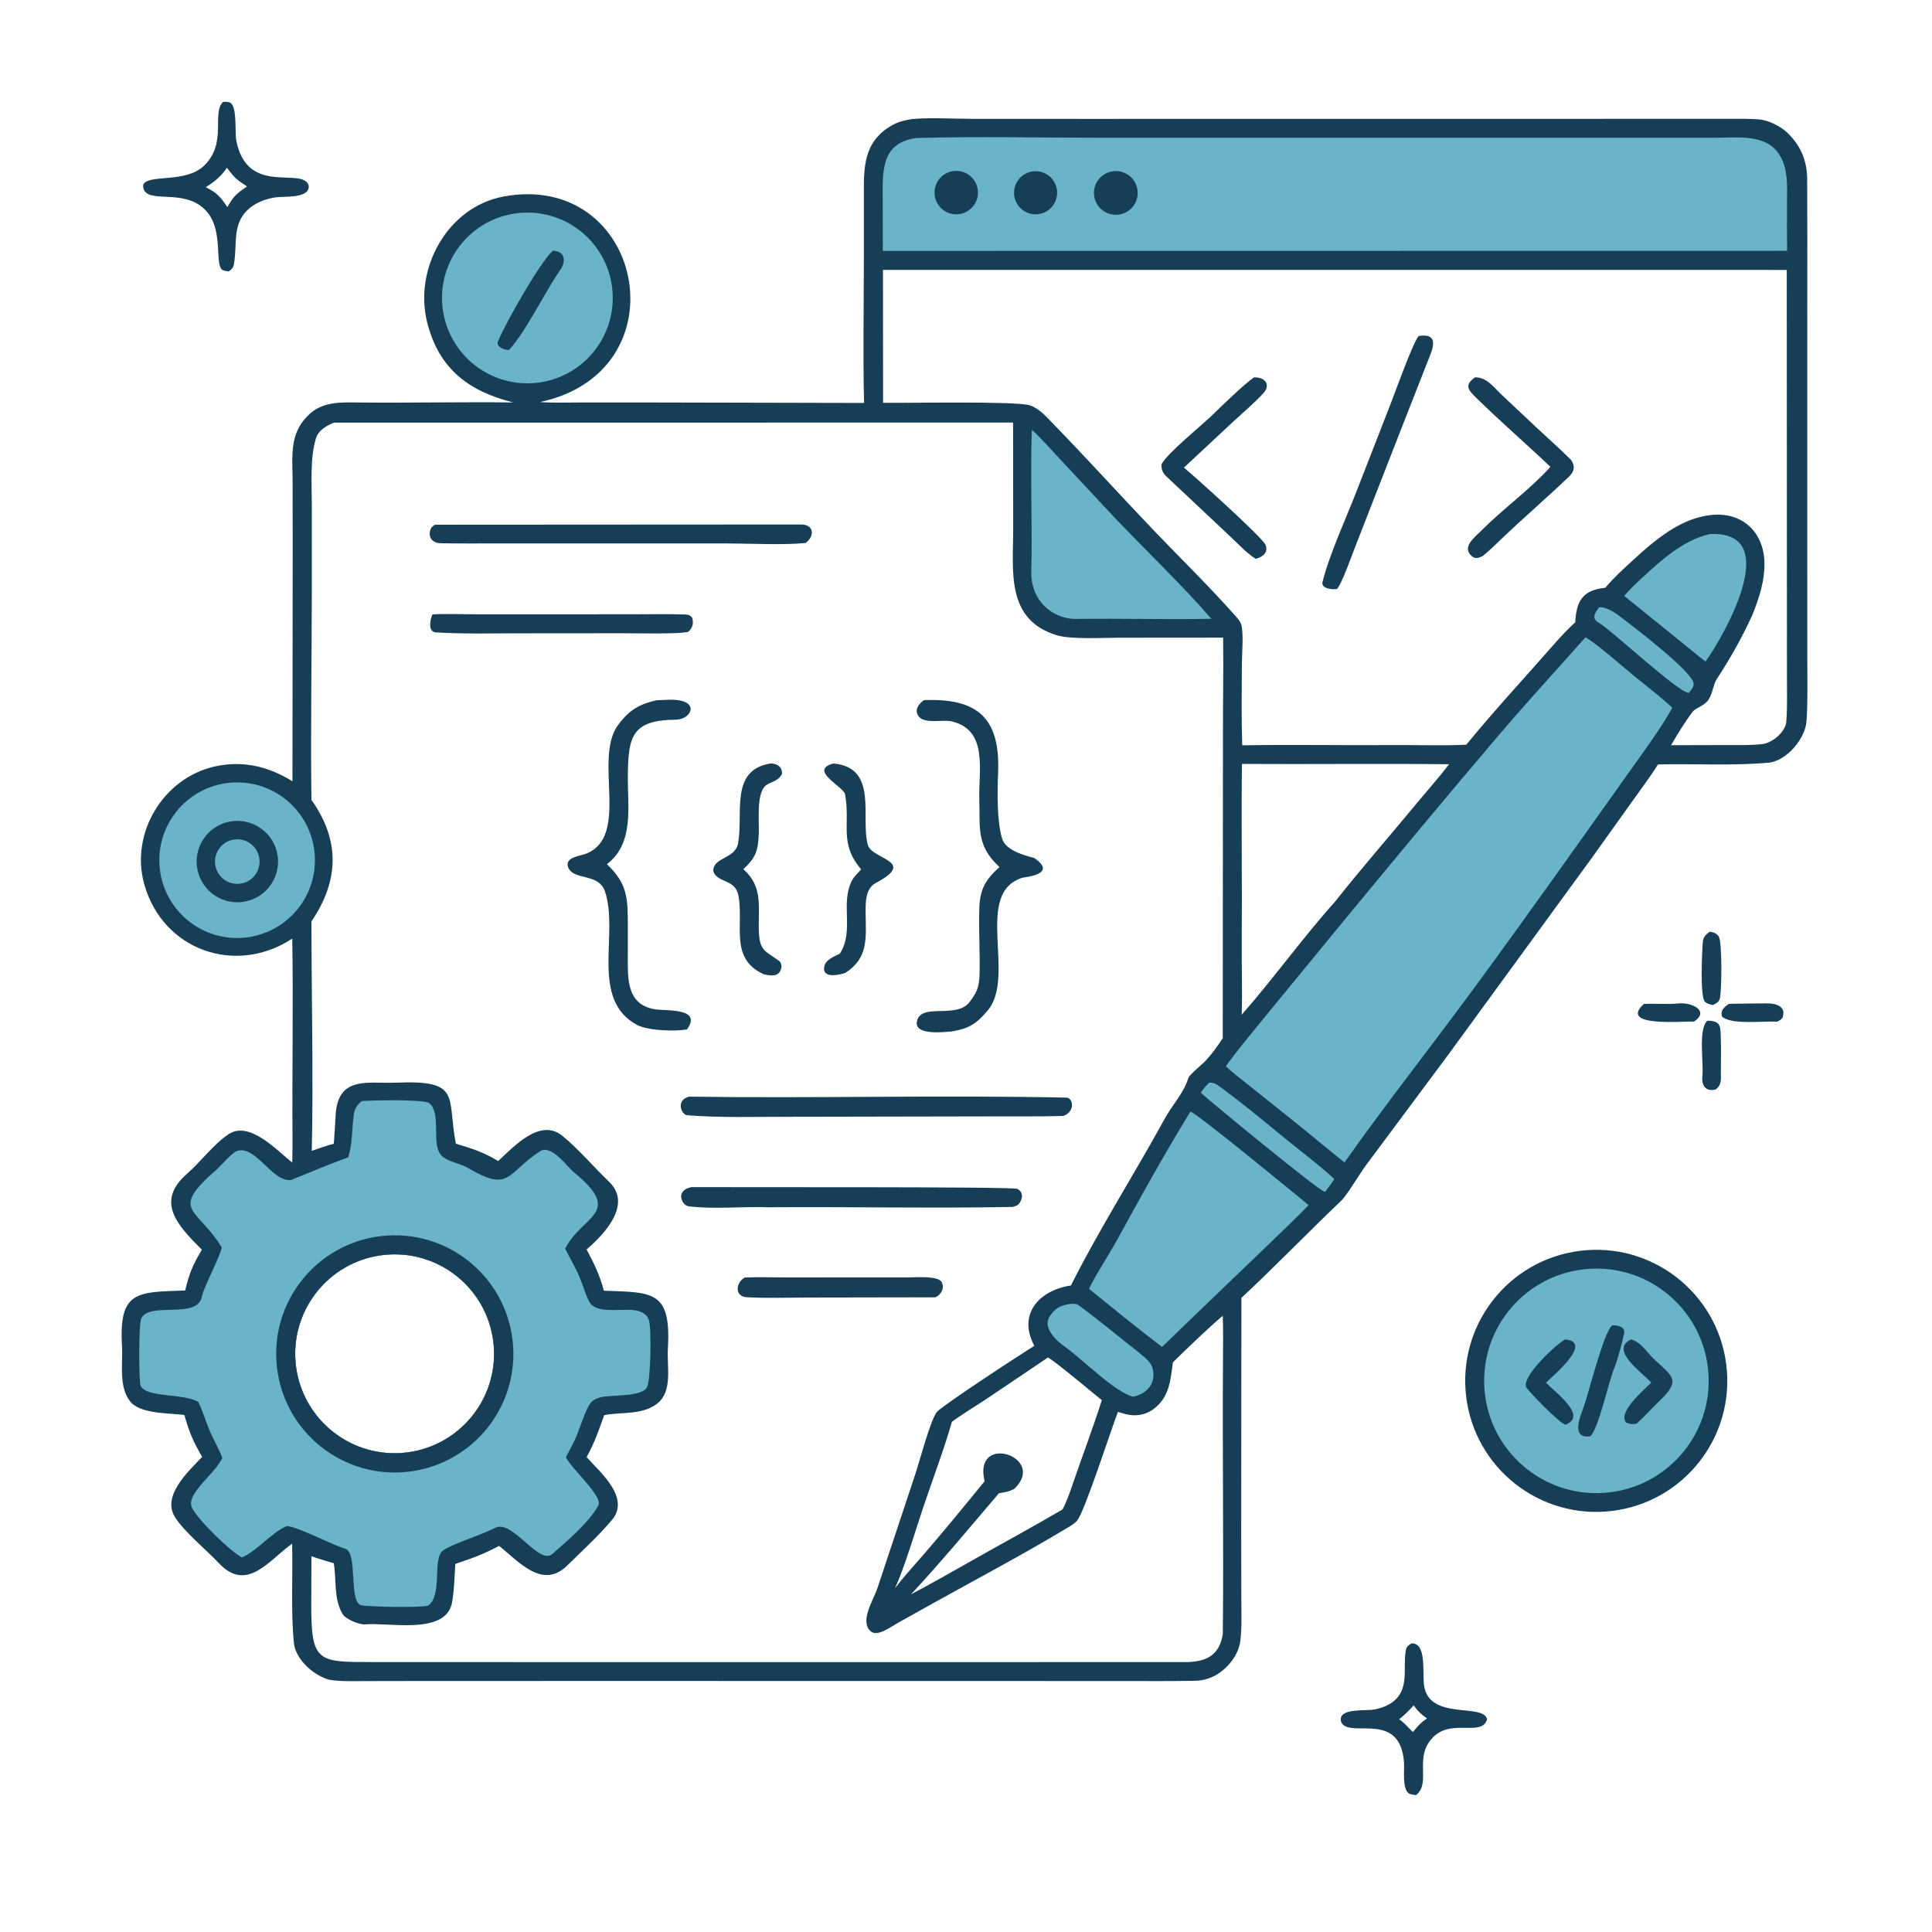 <?xml version="1.0" encoding="utf-8" ?><svg xmlns="http://www.w3.org/2000/svg" xmlns:xlink="http://www.w3.org/1999/xlink" width="1024" height="1024" viewBox="0 0 1024 1024"><path fill="#173E57" d="M483.195 63.141C492.115 62.206 506.459 62.984 515.795 62.993L575.286 63.011L758.899 63L877.777 62.978L913.633 62.98C919.453 62.981 926.443 62.835 932.144 63.247C937.136 63.608 943.776 66.898 947.38 70.382C954.465 77.233 957.797 85.244 957.848 95.09C957.961 116.781 957.913 138.513 957.898 160.188L957.893 281.888L957.904 348.314C957.901 359.286 958.228 370.825 957.521 381.681C957.205 391.18 947.015 403.348 937.308 404.239C918.61 405.957 897.65 404.715 878.759 405.155C875.303 410.816 869.871 418.067 865.971 423.547L843.662 454.757L767.937 558.575L723.794 617.883C720.606 622.159 713.884 633.55 710.958 636.335C693.207 653.234 675.842 671.248 657.961 687.925L657.856 813.859L657.936 849.251C657.955 855.903 658.222 863.232 657.386 869.789C656.52 876.587 651.637 883.086 646.061 886.854C642.369 889.349 637.954 890.794 633.477 890.853C621.231 891.084 608.853 890.996 596.599 890.991L528.632 890.966L320.368 890.94L221.73 890.963L194.098 891.013C188.261 891.022 180.001 891.316 174.449 890.279C165.992 887.952 156.65 879.392 155.776 870.817C154.08 854.167 155.287 834.947 154.831 818.192C142.867 826.551 130.979 844.456 116.054 828.55C109.403 821.463 97.854 812.142 92.793 804.191C85.58 792.858 99.749 779.968 107.13 772.199C102.152 763.49 100.472 759.534 97.691 749.948C89.459 748.937 76.441 749.43 70.058 743.98C62.492 736.262 65.24 723.068 64.659 713.48C62.856 683.726 73.058 684.932 98.141 683.98C100.494 674.431 102.033 670.771 106.977 662.353C94.32 649.651 82.016 637.019 99.193 622.048C106.287 615.865 113.515 606.069 121.342 601.029C132.467 593.866 147.252 610.267 154.915 616.168C155.039 610.918 155.047 605.489 155.015 600.234C154.803 566.021 155.488 531.675 154.903 497.477C125.004 517.174 86.376 503.737 76.489 468.799C68.823 441.708 86.51 412.324 113.866 406.238C128.541 402.974 142.245 406.135 155 414.109L155.139 288.284L155.077 254.63C155.048 242.168 153.282 230.432 162.755 220.732C170.508 212.444 180.874 213.254 191.399 213.346C218.206 213.58 245.179 212.978 271.999 213.309C248.336 207.322 232.587 195.506 226.401 170.863C219.246 142.358 237.2 109.708 266.824 104.175C340.879 90.343 362.876 196.634 286.285 213.088C292.468 213.595 302.396 213.32 308.777 213.32L347.899 213.331L457.977 213.575C457.317 188.147 457.875 160.017 457.874 134.357L457.88 106.041C457.888 91.441 456.709 76.976 470.685 67.674C474.827 64.917 478.326 63.921 483.195 63.141ZM165.064 423.965C180.365 445.478 179.692 466.825 165.056 488.42C165.115 528.179 166.128 570.447 165.26 609.958C169.092 608.642 173.03 607.218 176.934 606.183C177.218 601.416 177.656 596.192 177.876 591.399C178.867 569.776 195.361 574.463 209.818 573.84C245.016 572.324 236.753 581.259 241.612 606.168C250.34 608.806 256.23 610.667 264.041 615.356C272.249 607.836 286.213 592.377 298.003 601.961C306.63 608.975 314.655 618.548 322.777 626.306C335.297 638.264 320.441 654.096 310.91 662.228C314.995 669.982 317.761 675.555 320.075 684.104C346.228 685.017 355.85 684.033 353.983 715.183C353.435 724.334 356.612 737.19 348.515 743.803C340.586 750.157 329.453 748.259 320.247 750.047C317.126 758.747 315.307 764.144 310.938 772.323C318.283 780.498 334.198 793.892 324.353 805.609C317.253 814.059 308.568 821.933 300.699 829.721C287.618 842.667 275.117 827.816 264.519 819.349C255.541 824.117 250.923 825.626 241.315 828.919C240.981 834.526 240.65 844.617 239.485 849.867C235.755 866.68 206.002 859.771 193.549 860.96C190.625 861.239 183.3 858.272 181.67 855.626C176.773 847.673 178.41 837.512 176.914 828.554C173.194 827.413 168.652 826.15 165.059 824.823L164.979 850.563C164.921 881.231 168.574 880.907 197.417 880.928L229 880.936L329.45 880.978L628.352 880.945C639.152 880.871 646.28 877.565 648.107 866.106C648.648 817.43 647.834 768.616 648.215 719.926C648.273 712.537 648.335 704.767 648.094 697.391C642.005 702.395 627.447 716.292 621.66 722.08C620.435 731.433 619.791 740.55 611.535 746.727C606.043 750.836 600.018 750.816 593.801 748.728L593.011 748.468L592.539 748.305C588.676 758.322 575.223 800.178 571.054 805.738C569.822 807.379 567.67 808.612 565.923 809.666C542.615 823.728 518.252 836.576 494.449 849.816L475.631 860.308C472.233 862.223 465.135 867.616 461.631 864.723C455.353 859.541 462.9 848.123 465.038 841.793L485.219 781.063C487.304 774.765 493.177 752.569 496.562 748.374C499.19 745.116 541.213 717.62 548.223 713.335C539.242 696.568 550.688 683.879 567.605 681.333C582.67 651.361 601.226 622.329 617.362 592.88C621.488 585.351 627.33 579.544 629.894 571.283C630.494 569.417 638.192 563.393 639.558 561.606C642.344 558.587 645.903 553.718 648.084 550.26L648.189 390.488C648.151 373.139 648.527 355.197 648.285 337.956L593.322 337.999C584.652 338.003 567.756 339.022 560.04 336.668C533.048 328.433 537.001 302.616 537.011 280.849L536.962 223.969L176.998 224.007C173.035 225.602 168.817 228.03 167.49 232.231C164.216 242.588 165.273 257.291 165.284 267.997L165.282 311.902C165.22 348.889 164.59 387.116 165.064 423.965ZM707.649 477.843C721.325 460.518 736.047 443.721 750.117 426.703C755.972 419.621 762.497 412.313 768.048 405.072C731.469 404.636 694.836 405.128 658.26 404.896C657.87 436.449 658.401 468.206 658.153 499.767C658.057 512.125 658.531 525.639 658.14 537.824C675.081 518.519 690.573 496.867 707.649 477.843ZM504.519 753.625C500.414 768.148 493.73 785.688 488.889 800.256C485.153 811.497 479.114 831.578 474.369 841.848C477.938 837.009 482.065 832.428 486.044 827.912C498.364 813.93 510.072 799.499 521.875 785.089C515.453 758.957 555.506 772.214 537.48 789.239C534.226 790.787 532.92 790.804 529.466 791.443C514.542 808.953 498.476 828.269 482.867 845.019C493.438 839.463 503.84 833.553 514.227 827.659C530.523 818.412 546.958 809.536 563.127 800.058C565.42 795.934 567.431 789.885 568.994 785.342C573.949 770.938 579.378 756.636 583.99 742.124C578.725 737.857 560.008 722.172 555.493 719.462L522.106 741.972C518.124 744.605 507.687 751.048 504.519 753.625ZM947.022 143.074L467.987 143.054L468.054 213.519C480.461 213.682 539.035 212.502 545.933 214.858C551.029 216.599 554.91 221.236 558.57 224.999C576.236 243.163 593.263 261.981 610.753 280.322C624.969 295.229 639.894 309.715 653.585 325.098C655.059 326.754 657.394 329.052 657.942 331.206C659.202 336.154 658.256 346.165 658.226 351.727C658.148 366.142 657.934 380.621 658.405 395.029C685.276 394.581 712.309 395.109 739.181 394.906C751.163 394.816 765.385 395.335 777.171 394.692C792.306 376.213 808.814 358.457 824.546 340.479C827.835 336.72 831.206 333.219 834.903 329.847C835.545 318.439 838.836 312.775 850.804 311.541C853.807 308.078 857.022 304.745 860.406 301.625C873.729 289.337 888.744 274.534 907.721 272.896C923.631 271.524 934.674 282.101 935.177 297.752C935.478 307.589 932.427 316.917 928.706 326.135C923.091 338.343 917.18 348.816 909.844 360.049C908.075 362.757 907.613 368.017 905.56 370.827C903.579 373.974 898.6 375.324 897.201 377.156C893.36 382.181 888.848 389.501 885.693 394.98L915.842 394.896C922.04 394.891 928.103 395.093 934.278 394.343C939.486 393.711 946.394 387.82 946.787 382.479C947.377 374.442 947.119 365.801 947.12 357.675L947.098 308.503L947.022 143.074ZM205.56 664.955C176.426 666.952 154.47 692.257 156.602 721.381C158.734 750.505 184.141 772.344 213.254 770.077C242.178 767.825 263.843 742.62 261.725 713.687C259.607 684.753 234.503 662.972 205.56 664.955Z"/><path fill="#173E57" d="M489.754 371.072C518.556 369.98 530.274 380.802 529.008 409.968C528.571 420.041 528.391 435.04 531.076 444.283C532.984 450.847 542.809 453.252 548.157 454.763C561.059 463.509 542.768 464.932 541.846 465.225C515.748 473.515 538.972 517.724 523.273 535.875C517.307 542.773 513.672 545.062 504.705 546.643C500.32 547.067 484.523 548.915 485.975 541.429C487.964 531.175 507.002 540.353 513.95 531.014C517.656 526.032 518.813 523.713 519.158 517.127C519.533 505.293 518.636 493.071 519.069 481.179C519.439 471.025 522.465 466.168 529.732 459.564L529.304 459.162C517.294 447.796 519.533 438.526 519.05 423.768C518.554 408.587 524.061 386.788 504.184 382.298C499.791 381.305 490.345 383.784 487.092 379.897C484.325 376.592 486.798 373.074 489.754 371.072Z"/><path fill="#173E57" d="M347.955 371.16L354.35 370.895C371.62 370.277 367.039 381.39 358.044 381.462C334.91 381.65 333.085 390.521 332.769 410.166C332.493 427.258 336.501 446.625 321.677 458.047C332.703 468.463 332.758 476.28 332.761 490.9L332.752 511.044C332.761 521.777 333.847 532.777 347.119 534.942C352.974 535.897 372.559 534.046 364.076 545.627C357.727 546.759 343.91 546.259 338.032 543.442C312.166 529.975 328.359 494.69 320.572 472.295C317.196 462.584 303.793 466.82 301.118 459.633C299.147 454.337 307.591 453.635 310.402 452.557C334.277 443.4 314.305 402.289 327.567 384.306C333.507 376.241 338.981 373.186 347.955 371.16Z"/><path fill="#173E57" d="M365.218 581.244C431.523 582.213 499.027 580.333 565.366 581.759C568.456 581.825 570.371 588.914 563.586 591.474C549.798 591.885 534.691 591.634 520.785 591.724L418.524 591.916C401.163 591.892 381.563 592.508 364.223 591.107C361.068 590.852 358.017 583.089 365.218 581.244Z"/><path fill="#173E57" d="M230.587 278.11L424.724 277.998C431.651 278.019 431.791 284.486 426.906 287.802C415.006 288.979 397.697 288.048 385.232 288.039L314.639 288.021L261.349 288.037C252.001 288.038 242.661 288.111 233.304 287.922C229.841 287.852 227.123 285.459 227.877 281.742C228.278 279.766 228.91 279.144 230.587 278.11Z"/><path fill="#173E57" d="M366.534 629.188C383.497 629.365 536.13 628.876 539.204 630.119C540.225 630.532 541.179 631.626 541.486 632.673C541.945 634.235 541.402 635.939 540.603 637.289C539.614 638.959 538.32 639.325 536.564 639.702C493.675 640.532 449.936 639.548 406.937 639.886C393.216 639.388 378.529 641.034 364.975 639.362C361.426 638.924 357.555 630.955 366.534 629.188Z"/><path fill="#173E57" d="M229.206 325.651C235.423 325.227 245.738 325.585 252.226 325.595L295.915 325.616L339.074 325.563C346.763 325.543 354.616 325.426 362.293 325.661C364.605 325.731 365.14 325.782 366.685 327.04C367.844 330.048 367.229 332.681 364.853 334.817C360.705 336.228 336.338 335.623 330.043 335.628L274.304 335.673C259.938 335.68 245.245 336.082 230.953 335.157C226.597 334.875 228.023 328.203 229.206 325.651Z"/><path fill="#173E57" d="M408.455 404.663C411.973 404.664 414.453 406.362 414.524 409.992C412.46 414.582 407.663 414.295 405.311 416.852C400.89 421.66 402.444 435.585 402.174 441.851C401.763 451.38 400.576 454.365 394.011 460.724C404.755 470.111 401.726 481.144 402.227 493.873C402.633 504.183 405.756 504.028 413.038 509.381C413.797 509.939 414.446 511.821 414.158 512.709C413.306 517.85 408.951 517.284 404.942 516.424C386.425 508.157 394.296 490.351 391.404 474.758C389.707 465.614 380.069 468.209 378.012 461.648C378.116 454.069 389.658 455.473 391.22 446.861C394.073 431.139 386.648 408.024 408.455 404.663Z"/><path fill="#173E57" d="M441.777 404.681C465.908 406.811 455.828 433.893 460.039 447.958C462.348 455.668 486.161 456.338 464.3 467.926C458.647 470.923 458.755 478.128 458.805 484.107C458.913 496.996 460.498 507.629 448.077 515.636C445.12 516.696 435.138 519.055 436.977 511.847C437.789 508.661 442.263 506.852 445.127 505.476C453.072 493.06 444.991 478.816 451.792 466.263C452.573 464.821 455.203 462.079 456.434 460.77C444.525 446.86 450.868 437.112 447.89 420.958C447.166 417.032 428.188 408.085 441.777 404.681Z"/><path fill="#173E57" d="M394.673 677.126C401.177 676.79 409.795 677.063 416.473 677.065L457.379 677.045L481.99 677.046C485.199 677.049 497.664 675.994 499.257 679.769C500.597 682.945 498.961 686 495.82 687.598L428.43 687.716C417.714 687.74 406.34 688.173 395.64 687.547C389.677 687.199 389.557 680.241 394.673 677.126Z"/><path fill="#173E57" d="M751.938 178.055C763.715 176.359 758.983 185.719 756.619 191.773C751.189 205.682 745.68 219.566 740.269 233.483L718.687 288.778C716.936 293.184 711.109 309.749 708.629 312.159C705.504 312.639 700.144 311.775 700.962 308.456C704.468 294.232 713.575 274.311 718.687 261.191L737.239 213.567C739.839 206.872 748.894 181.586 751.938 178.055Z"/><path fill="#173E57" d="M781.797 199.982C788.07 199.959 791.406 205.003 795.915 209.23L814.3 226.543C820.402 232.257 826.775 237.821 832.654 243.731C834.987 247.077 834.525 249.831 831.609 252.619C820.233 263.499 808.274 273.762 796.872 284.62C793.223 288.096 789.686 291.623 785.768 294.792C783.931 295.634 782.045 296.354 780.233 294.909C774.368 290.045 781.684 284.731 785.019 281.367C796.198 270.087 810.59 259.665 821.184 248.091L821.771 247.443C808.678 235.024 794.944 223.148 782.052 210.503C777.677 206.211 776.379 203.901 781.797 199.982Z"/><path fill="#173E57" d="M664.575 200.027C670.56 199.786 673.777 203.931 669.463 208.59C664.864 213.557 659.135 218.415 654.106 223.034L627.519 247.835C633.208 252.548 668.776 284.512 670.742 288.756C671.32 290.003 671.361 291.647 670.689 292.867C669.622 294.803 667.585 295.526 665.617 296.183C662.617 294.468 659.864 291.828 657.369 289.439C644.478 277.098 631.369 264.984 618.421 252.709C616.228 250.63 615.541 249.033 615.617 246.07C618.737 240.108 637.049 225.386 642.945 219.63C648.447 214.26 658.563 204.429 664.575 200.027Z"/><path fill="#6AB4CA" d="M191.763 583.584C198.091 583.151 221.312 582.623 227.143 584.432C233.611 588.823 229.466 603.7 232.432 609.928C234.228 615.466 243.507 616.356 247.561 618.76C270.678 632.522 268.134 621.804 286.646 609.928C292.894 607.037 300.463 618.307 304.275 621.428C330.851 643.186 308.612 643.974 299.551 661.81C302.06 666.872 304.941 671.628 307.159 676.861C308.992 681.185 310.223 685.965 312.404 690.104C312.937 691.115 313.781 691.846 314.743 692.443C318.564 694.815 324.222 694.258 328.556 694.283C332.352 694.305 337.069 693.839 340.516 695.699C342.289 696.656 343.433 697.999 344.007 699.931C345.306 704.301 344.977 731.979 342.837 735.418C339.556 740.69 323.77 739.028 317.844 740.726C316.227 741.189 314.596 741.923 313.414 743.153C310.561 746.123 307.038 758.009 305.031 762.4C303.489 765.777 301.649 769.033 299.93 772.324C303.268 779.019 319.536 792.871 317.167 797.893C312.164 807.021 300.595 816.696 292.785 823.642C285.711 829.934 271.538 805.054 262.469 809.794C255.141 813.624 241.556 817.59 235.214 821.498C228.682 825.525 234.942 845.248 226.898 851.061C221.158 852.149 198.631 851.706 191.919 850.927C184.366 850.051 190.006 822.876 182.939 820.847C176.143 818.897 159.767 810.028 152.208 808.776C144.054 812.052 136.99 821.491 128.249 825.49C121.854 822.12 104.878 805.526 101.766 799.151C98.189 791.825 114.127 781.175 117.841 772.699C116.241 768.298 112.902 762.613 110.977 757.952C109.056 753.301 107.248 747.347 105.112 743.099C96.878 738.225 77.912 741.067 74.541 734.544C73.575 732.675 73.442 701.703 74.848 698.842C79.397 689.588 104.614 699.649 107.058 687.069C108.04 682.014 116.143 667.137 117.566 661.224C104.648 639.869 89.115 642.118 115.015 619.707C116.633 618.308 123.374 610.406 126.197 609.831C136.217 607.788 144.391 626.65 154.314 625.416C164.493 621.212 174.28 617.18 184.552 613.419C186.673 606.513 186.452 601.523 187.112 594.457C187.602 589.206 187.807 586.878 191.763 583.584ZM213.254 770.077C242.178 767.825 263.843 742.62 261.725 713.687C259.607 684.753 234.503 662.972 205.56 664.955C176.426 666.952 154.47 692.257 156.602 721.381C158.734 750.505 184.141 772.344 213.254 770.077Z"/><path fill="#173E57" d="M202.14 655.142C236.649 651.218 267.8 676.024 271.701 710.536C275.602 745.047 250.775 776.181 216.261 780.06C181.779 783.934 150.681 759.135 146.783 724.656C142.886 690.177 167.664 659.062 202.14 655.142ZM213.254 770.077C242.178 767.825 263.843 742.62 261.725 713.687C259.607 684.753 234.503 662.972 205.56 664.955C176.426 666.952 154.47 692.257 156.602 721.381C158.734 750.505 184.141 772.344 213.254 770.077Z"/><path fill="#6AB4CA" d="M485.534 73.178L488.858 73.071C518.965 72.26 552.672 73.017 583.009 73.021L767.02 73.027L874.643 73.024L909.164 73.014C919.173 73.016 932.94 71.235 940.53 78.79C948.257 86.481 947.166 98.305 947.143 108.281C947.123 116.474 947.077 124.689 947.203 132.913L930.25 132.918L467.921 132.977L467.855 104.856C467.816 90.598 467.064 75.72 485.534 73.178Z"/><path fill="#173E57" d="M588.078 91.16C594.195 89.327 600.642 92.785 602.498 98.895C604.353 105.005 600.918 111.465 594.815 113.342C591.339 114.412 587.561 113.788 584.614 111.656C581.666 109.524 579.89 106.132 579.818 102.495C579.714 97.291 583.092 92.655 588.078 91.16Z"/><path fill="#173E57" d="M505.522 90.64C511.816 89.921 517.507 94.421 518.259 100.711C519.011 107.001 514.541 112.716 508.255 113.501C501.923 114.292 496.155 109.781 495.397 103.444C494.64 97.108 499.181 91.364 505.522 90.64Z"/><path fill="#173E57" d="M545.725 91.196C551.744 89.466 558.033 92.904 559.827 98.904C561.622 104.903 558.252 111.229 552.272 113.088C548.346 114.308 544.067 113.325 541.067 110.514C538.068 107.702 536.81 103.496 537.773 99.499C538.737 95.502 541.774 92.332 545.725 91.196Z"/><path fill="#6AB4CA" d="M840.311 337.807C845.294 340.246 862.189 355.159 867.366 359.286C871.426 362.522 883.06 371.814 886.347 375.122C880.774 385.359 871.194 398.356 864.262 408.104C836.56 447.058 808.969 486.091 780.641 524.593C758.147 555.165 734.496 585.135 712.591 616.113L703.042 608.371C689.344 597.008 675.358 585.989 661.457 574.877C657.49 571.706 653.433 568.649 649.747 565.147C655.252 557.287 663.202 547.891 669.308 540.32L708.786 492.217C737.454 457.444 766.153 422.731 795.412 388.445C810.005 371.344 825.406 354.653 840.311 337.807Z"/><path fill="#6AB4CA" d="M630.945 589.175C635.076 590.543 686.857 633.221 693.56 638.71C687.099 645.612 678.683 653.412 671.821 660.081L629.184 701.051L615.908 713.91C603.219 704.248 589.636 693.221 577.216 683.143C579.162 678.339 588.605 663.549 591.723 657.846C604.427 634.611 617.099 611.764 630.945 589.175Z"/><path fill="#6AB4CA" d="M273.926 113.024C298.802 109.92 321.46 127.634 324.451 152.524C327.442 177.414 309.625 199.991 284.722 202.869C259.978 205.728 237.577 188.051 234.605 163.32C231.634 138.59 249.209 116.108 273.926 113.024Z"/><path fill="#173E57" d="M292.973 132.891C299.857 132.986 299.888 138.943 296.998 143.025C288.845 154.541 278.986 175.462 269.818 185.474C266.785 185.606 262.873 183.439 263.907 180.979C268.251 170.643 286.038 139.291 292.973 132.891Z"/><path fill="#6AB4CA" d="M119.121 415.216C141.599 411.593 162.76 426.873 166.39 449.35C170.021 471.827 154.747 492.992 132.272 496.63C109.786 500.27 88.609 484.988 84.976 462.501C81.344 440.014 96.633 418.841 119.121 415.216Z"/><path fill="#173E57" d="M123.023 435.261C134.714 433.74 145.46 441.886 147.154 453.553C148.848 465.22 140.863 476.087 129.222 477.954C121.537 479.186 113.783 476.184 108.933 470.096C104.083 464.008 102.888 455.78 105.807 448.564C108.725 441.349 115.304 436.265 123.023 435.261Z"/><path fill="#6AB4CA" d="M124.231 444.939C130.619 444.105 136.497 448.539 137.45 454.91C138.403 461.281 134.078 467.241 127.726 468.312C123.511 469.023 119.241 467.402 116.559 464.073C113.877 460.744 113.201 456.227 114.792 452.259C116.383 448.292 119.992 445.492 124.231 444.939Z"/><path fill="#6AB4CA" d="M546.897 227.839C550.937 231.325 557.83 239.073 561.709 243.219L589.708 273.22C606.139 290.652 626.831 310.313 642.058 327.973C618.647 328.412 595.017 327.748 571.633 328.038C557.386 328.638 546.26 317.745 546.619 303.229C547.236 278.276 546.006 252.842 546.897 227.839Z"/><path fill="#6AB4CA" d="M906.22 283.074C945.646 281.143 914.144 336.291 903.979 350.634C899.962 347.557 895.692 343.989 891.723 340.793L860.893 315.861C862.764 313.404 867.663 308.732 870.124 306.47C880.618 296.825 892.003 286.326 906.22 283.074Z"/><path fill="#6AB4CA" d="M566.894 691.137C568.072 691.049 570.324 690.832 571.31 691.546C582.152 699.404 592.489 708.156 603.052 716.408C606.076 719.058 610.095 721.484 611.006 725.685C612.708 733.537 607.861 738.541 600.734 740.293C591.021 738.116 573.389 720.074 564.578 713.919C559.981 710.707 552.429 703.783 556.313 697.779C559.148 693.395 561.878 692.009 566.894 691.137Z"/><path fill="#6AB4CA" d="M640.946 573.814C642.872 573.807 644.014 574.142 645.636 575.289C657.011 583.591 668.077 592.659 678.956 601.634C688.15 609.219 698.534 616.891 707.235 624.926C706.009 626.897 703.863 629.62 702.434 631.553L702.057 631.689C699.345 631.33 641.919 584.26 636.457 579.192C638.175 576.553 638.77 575.978 640.946 573.814Z"/><path fill="#6AB4CA" d="M847.672 321.819C852.323 321.745 857.037 325.511 860.593 328.228C866.434 332.689 897.472 356.401 897.662 362.328C897.729 364.415 896.234 365.862 894.961 367.317C887.832 365.65 855.664 335.203 846.882 329.691C843.319 327.455 845.689 324.347 847.672 321.819Z"/><path fill="#173E57" d="M837.273 662.982C875.431 658.125 910.27 685.204 914.978 723.381C919.686 761.557 892.47 796.29 854.276 800.848C816.292 805.381 781.794 778.348 777.111 740.383C772.429 702.418 799.326 667.813 837.273 662.982Z"/><path fill="#6AB4CA" d="M841.69 672.557C874.522 670.095 903.112 694.765 905.484 727.604C907.856 760.444 883.107 788.966 850.262 791.247C817.543 793.52 789.155 768.888 786.793 736.176C784.43 703.464 808.984 675.009 841.69 672.557Z"/><path fill="#173E57" d="M854.486 702.494C857.06 702.312 861.404 703.007 860.847 706.612C859.7 712.01 857.519 720.412 855.486 725.399C852.554 732.592 847.392 756.813 842.916 761.268C833.309 762.648 836.814 752.454 838.811 747.342C841.888 739.469 849.621 706.706 854.486 702.494Z"/><path fill="#173E57" d="M864.497 709.95C869.645 711.162 872.842 716.71 876.245 719.949C886.708 729.907 891.457 731.24 878.958 743.122C875.651 746.265 871.263 751.15 867.474 754.52C865.192 755.076 864.017 754.794 861.884 754.008C857.242 748.447 871.38 736.696 875.209 732.793C870.576 727.653 852.679 715.34 864.497 709.95Z"/><path fill="#173E57" d="M829.597 709.936C844.708 711.303 823.153 729.179 819.4 732.851C824.126 737.813 841.894 750.63 829.669 755.123C826.176 753.995 811.597 738.844 809.215 735.736C805.25 730.559 824.948 712.257 829.597 709.936Z"/><path fill="#173E57" d="M118.295 53.959C119.446 53.973 121.23 53.856 122.198 54.524C125.802 57.008 124.365 70.176 125.295 74.764C130.778 101.839 155.617 90.453 162.245 96.254C163.175 97.067 163.689 97.754 163.643 99.033C163.416 105.38 150.112 103.919 145.844 104.622C141.591 105.323 136.918 106.884 133.423 109.445C122.364 117.55 126.05 129.028 123.959 140.099C123.592 142.045 122.797 142.745 121.223 143.846C120.099 143.681 118.6 143.584 117.671 142.878C113.92 140.029 118.117 123.179 110.369 113.101C100.145 99.801 81.649 107.337 76.892 101.557C75.931 100.389 75.882 99.335 75.881 97.923C78.616 92.044 98.217 97.389 108.172 87.802C120.611 75.824 111.988 59.847 118.295 53.959ZM109.06 99.204C115.119 102.281 116.817 104.281 120.496 109.776C123.922 103.842 125.145 102.813 130.9 98.821C125.845 95.437 124.425 94.46 120.836 89.631L120.275 88.885C117.394 93.327 113.566 96.447 109.06 99.204Z"/><path fill="#173E57" d="M748.16 871.022C756.214 870.726 753.837 886.159 754.765 893.181C757.275 912.167 786.508 902.458 788.16 911.279C785.532 920.479 770.109 911.205 760.311 920.073C748.56 930.707 759.08 944.923 750.464 951.483C750.276 951.448 750.09 951.409 749.902 951.377C748.745 951.181 747.375 951.117 746.438 950.33C743.147 947.565 744.459 938.087 744.148 934.009C742.12 907.402 717.608 920.386 711.622 913.916C710.734 912.956 710.482 911.842 710.696 910.582C711.56 905.505 724.016 906.797 727.979 906.142C731.452 905.569 735.206 904.271 738.056 902.163C747.362 895.279 743.369 884.042 745.136 874.635C745.526 872.559 746.516 872.086 748.16 871.022ZM741.545 911.259C744.797 913.277 747.753 917.401 748.988 917.939C751.7 914.549 752.657 913.388 756.32 910.788C753.103 908.532 751.669 907.151 749.26 903.89C746.415 907.067 744.912 908.57 741.545 911.259Z"/><path fill="#173E57" d="M906.074 493.856C906.205 493.863 906.337 493.861 906.468 493.876C908.295 494.077 909.874 494.766 910.935 496.312C912.874 499.141 912.555 525.492 911.543 529.282C911.027 531.213 909.519 531.858 907.893 532.693C906.373 532.394 904.649 532.009 903.558 530.819C901.028 528.06 902.083 504.485 902.538 499.247C902.772 496.548 904.078 495.478 906.074 493.856Z"/><path fill="#173E57" d="M904.962 541.002C912.513 541.047 911.85 544.273 912.084 550.982C912.282 556.662 912.079 562.485 912.091 568.182C912.099 572.344 912.657 574.873 909.266 577.517C903.56 578.706 901.787 574.901 902.308 570.141C903.05 563.36 899.969 545.157 904.962 541.002Z"/><path fill="#173E57" d="M916.406 532.047C923.066 531.939 929.78 531.822 936.439 531.801C939.075 531.793 942.712 532.181 944.458 534.427C945.634 535.941 945.255 537.487 944.9 539.182C943.863 540.647 943.512 540.706 941.938 541.492C934.27 541.12 917.464 543.246 912.742 538.833C911.629 535.681 913.868 533.727 916.406 532.047Z"/><path fill="#173E57" d="M871.298 532.093C876.842 531.832 884.272 532.411 889.528 531.846C896.55 531.091 906.455 535.765 897.816 541.506C893.026 541.012 857.417 544.801 871.298 532.093Z"/></svg>